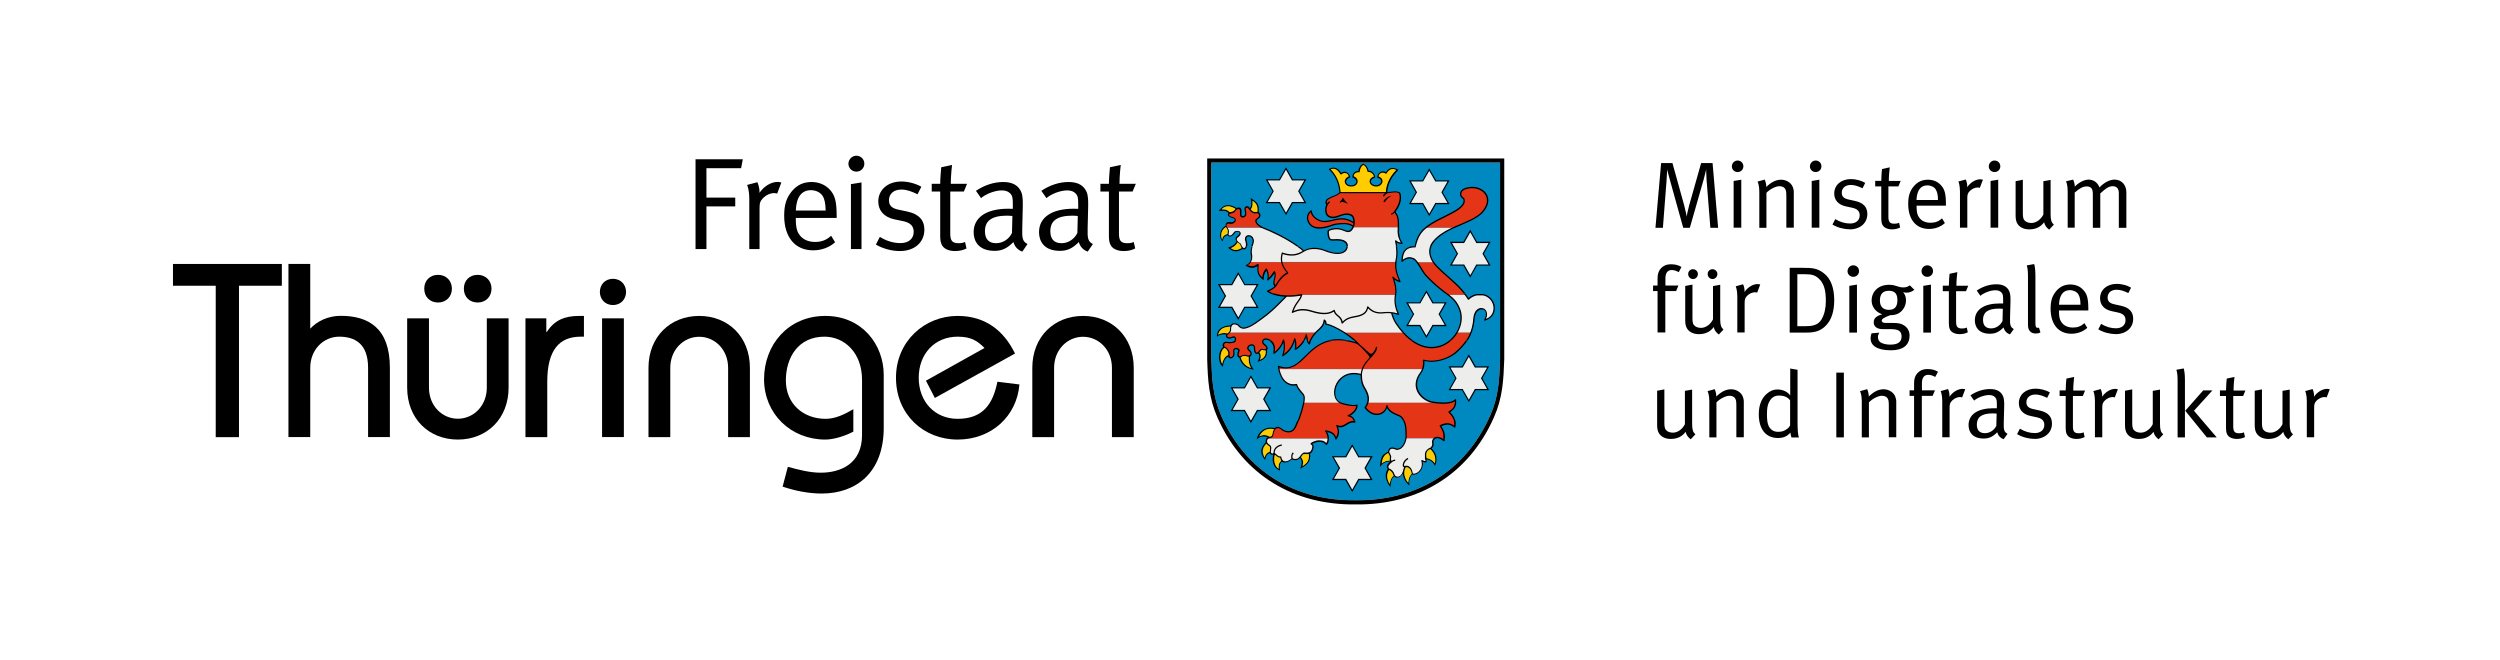 <?xml version="1.0" encoding="UTF-8"?>
<svg width="144px" height="38px" xmlns="http://www.w3.org/2000/svg" id="b" viewBox="0 0 235.13 62.96">
  <defs>
    <style>
      .cls-1 {
        fill: #fc0;
      }

      .cls-2 {
        fill: #e53517;
      }

      .cls-3 {
        fill: #fff;
      }

      .cls-4 {
        fill-rule: evenodd;
      }

      .cls-4, .cls-5 {
        fill: #ededec;
      }

      .cls-6 {
        fill: #0089c1;
      }
    </style>
  </defs>
  <rect class="cls-3" width="235.13" height="62.96"></rect>
  <path d="M161.5,21.74l-.36-4.53c-.03-.39-.04-1.01-.04-1.04-.02.05-.13.59-.24.96l-1.32,4.61h-.63l-1.22-4.38c-.17-.6-.29-1.07-.31-1.18,0,.09-.04.82-.07,1.17l-.34,4.39h-.71l.54-6.18h1.08l1.12,4.03c.15.57.23,1.02.24,1.07,0-.04.09-.51.22-1l1.16-4.1h1.09l.53,6.18h-.74Z"></path>
  <path d="M164.1,16.42c-.31,0-.55-.24-.55-.54s.24-.56.55-.56.55.24.55.55-.24.55-.55.55ZM163.72,21.74v-4.47l.73-.12v4.58h-.73Z"></path>
  <path d="M168.75,21.74v-3.03c0-.48-.04-.59-.16-.75-.1-.12-.29-.19-.5-.19-.36,0-.92.29-1.24.63v3.34h-.68v-3.46c0-.57-.13-.88-.17-.95l.68-.19c.04.06.16.38.16.7.47-.47.94-.69,1.41-.69s.92.26,1.1.66c.07.16.11.34.11.52v3.4h-.71Z"></path>
  <path d="M171.55,16.42c-.31,0-.55-.24-.55-.54s.24-.56.55-.56.55.24.55.55-.24.55-.55.55ZM171.17,21.74v-4.47l.73-.12v4.58h-.73Z"></path>
  <path d="M174.8,21.88c-.57,0-1.19-.17-1.65-.45l.27-.52c.46.28.93.42,1.42.42.55,0,.91-.3.91-.77,0-.41-.22-.63-.74-.74l-.56-.12c-.74-.15-1.13-.61-1.13-1.23,0-.81.66-1.38,1.59-1.38.47,0,.99.14,1.37.36l-.26.52c-.4-.19-.73-.32-1.13-.32-.51,0-.85.3-.85.74,0,.34.17.55.65.65l.59.13c.81.17,1.2.58,1.2,1.25,0,.87-.68,1.47-1.69,1.47Z"></path>
  <path d="M179.43,17.79h-.94v2.89c0,.5.13.67.58.67.2,0,.31-.03.44-.09l.1.45c-.23.12-.48.18-.79.18-.23,0-.41-.05-.58-.13-.31-.15-.43-.44-.43-.89v-3.08h-.58v-.53h.58c0-.39.05-.99.07-1.13l.74-.16c-.02.14-.09.77-.09,1.3h1.13l-.22.53Z"></path>
  <path d="M181.18,19.62v.11c0,.42.05.75.21.98.25.39.67.55,1.12.55s.78-.13,1.1-.42l.27.45c-.4.36-.94.56-1.51.56-1.24,0-1.99-.9-1.99-2.39,0-.76.16-1.24.54-1.69.36-.42.8-.62,1.34-.62.49,0,.91.17,1.21.49.39.4.51.82.51,1.89v.1h-2.8ZM183.02,18.09c-.15-.24-.47-.4-.81-.4-.64,0-1,.47-1.04,1.4h2.05c0-.49-.07-.78-.21-1Z"></path>
  <path d="M187.23,17.93s-.13-.04-.2-.04c-.27,0-.54.12-.75.32s-.26.34-.26.71v2.81h-.7v-3.46c0-.58-.13-.89-.15-.95l.7-.19c.04.07.17.4.14.73.32-.46.8-.75,1.26-.75.11,0,.22.04.24.04l-.29.76Z"></path>
  <path d="M188.62,16.42c-.31,0-.55-.24-.55-.54s.24-.56.55-.56.55.24.55.55-.24.55-.55.55ZM188.24,21.74v-4.47l.73-.12v4.58h-.73Z"></path>
  <path d="M193.84,21.93c-.3-.24-.42-.42-.49-.72-.34.46-.81.68-1.42.68-.57,0-.99-.24-1.18-.64-.08-.17-.12-.41-.12-.67v-3.29l.69-.14v3.22c0,.42.06.61.27.76.14.1.35.15.55.15.44,0,.9-.32,1.14-.81v-3.18l.69-.12v3.27c0,.57.08.79.31,1l-.45.48Z"></path>
  <path d="M200.48,21.74v-3.31c0-.43-.2-.66-.58-.66-.41,0-.72.26-1.19.69v3.28h-.71v-3.19c0-.27-.03-.45-.13-.58-.11-.13-.25-.18-.46-.18-.34,0-.67.17-1.14.59v3.35h-.67v-3.48c0-.58-.13-.89-.16-.95l.68-.16c.04.07.16.39.16.67.3-.33.85-.67,1.31-.67s.88.27,1.04.75c.43-.46.98-.75,1.44-.75.67,0,1.13.5,1.13,1.22v3.38h-.72Z"></path>
  <path d="M158.49,25.98c-.17-.1-.42-.21-.67-.21-.4,0-.61.28-.61.79v.69h1.24l-.22.53h-1.03v3.95h-.74v-3.95h-.43v-.53h.43v-.7c0-.67.31-.95.5-1.1.22-.16.46-.23.79-.23.39,0,.73.09.99.26l-.26.5Z"></path>
  <path d="M162.31,31.93c-.3-.24-.42-.42-.49-.72-.34.46-.81.68-1.42.68-.57,0-.99-.24-1.18-.64-.08-.17-.12-.41-.12-.67v-3.29l.69-.13v3.22c0,.42.06.61.27.76.14.1.35.15.55.15.44,0,.9-.32,1.14-.81v-3.18l.69-.12v3.27c0,.57.08.79.31,1l-.45.48ZM159.85,26.63c-.26,0-.47-.22-.47-.48s.21-.46.46-.46.47.21.47.46-.2.48-.46.48ZM161.71,26.63c-.26,0-.47-.22-.47-.48s.21-.46.46-.46.47.21.47.46-.2.48-.46.48Z"></path>
  <path d="M165.98,27.93s-.13-.04-.2-.04c-.27,0-.54.12-.75.32-.21.21-.26.34-.26.71v2.81h-.7v-3.46c0-.58-.13-.89-.15-.95l.7-.19c.04.07.17.4.14.73.32-.46.8-.75,1.26-.75.11,0,.22.04.24.04l-.29.76Z"></path>
  <path d="M172.62,30.97c-.54.6-1.08.77-1.94.77h-1.61v-6.18h1.23c.95,0,1.38.04,1.98.48.7.5,1.04,1.41,1.04,2.62,0,1.08-.29,1.85-.7,2.3ZM171.99,26.74c-.41-.48-.8-.57-1.45-.57h-.74v4.96h.74c.64,0,1.23-.07,1.57-.65.28-.48.41-1.08.41-1.73,0-.93-.12-1.52-.53-2.02Z"></path>
  <path d="M175.14,26.42c-.31,0-.55-.24-.55-.54s.24-.56.55-.56.55.24.55.55-.24.55-.55.55ZM174.76,31.74v-4.46l.73-.12v4.58h-.73Z"></path>
  <path d="M180.21,27.93c-.12,0-.22-.02-.31-.05.18.22.27.48.27.77,0,.5-.25.97-.67,1.23-.22.14-.51.2-.84.2-.6.22-.81.37-.81.52,0,.13.13.22.36.22h.72c.52,0,.81.06,1.08.25.35.24.5.56.5.95,0,.97-.69,1.41-1.78,1.41-1.4,0-1.94-.5-1.94-1.14,0-.16.03-.3.09-.48l.74-.06c-.06.1-.13.26-.13.41,0,.23.1.42.26.52.22.13.55.21.91.21.69,0,1.09-.22,1.09-.78,0-.24-.08-.43-.24-.54-.17-.12-.44-.16-.88-.16-.18,0-.55,0-.69,0-.53,0-.85-.24-.85-.65,0-.36.2-.58.81-.77-.6-.19-1.01-.7-1.01-1.3,0-.9.68-1.51,1.66-1.51.68,0,.82.25,1.37.25.23,0,.41-.05.62-.2l.43.43c-.28.2-.49.27-.76.27ZM178.53,27.75c-.56,0-.85.31-.85.93,0,.58.3.89.86.89s.81-.32.81-.92-.23-.9-.83-.9Z"></path>
  <path d="M182.2,26.42c-.31,0-.55-.24-.55-.54s.24-.56.55-.56.55.24.55.55-.24.55-.55.55ZM181.82,31.74v-4.46l.73-.12v4.58h-.73Z"></path>
  <path d="M185.89,27.79h-.94v2.89c0,.5.13.67.58.67.2,0,.31-.03.44-.09l.1.45c-.23.12-.48.18-.79.18-.23,0-.42-.05-.59-.13-.31-.15-.43-.44-.43-.89v-3.08h-.58v-.53h.58c0-.39.05-.99.07-1.13l.74-.16c-.02.14-.09.76-.09,1.3h1.13l-.22.53Z"></path>
  <path d="M190.09,31.91c-.31-.1-.53-.34-.61-.66-.43.43-.78.6-1.3.6-1.11,0-1.44-.68-1.44-1.28,0-1.02.87-1.61,2.38-1.61.1,0,.17,0,.32,0v-.32c0-.4-.02-.56-.14-.7-.14-.16-.32-.24-.6-.24-.5,0-1.14.27-1.43.53l-.35-.5c.59-.4,1.23-.6,1.88-.6s1.05.24,1.24.7c.1.24.11.59.1.99l-.04,1.48c-.02.73.03.92.36,1.1l-.36.5ZM189.06,29.45c-1.13,0-1.54.39-1.54,1.07,0,.53.26.82.77.82.46,0,.88-.28,1.09-.7l.03-1.17c-.09,0-.25-.02-.35-.02Z"></path>
  <path d="M192.56,31.83c-.22,0-.4-.06-.53-.19-.14-.13-.22-.32-.22-.64v-4.75c0-.52-.09-.86-.11-.92l.7-.13c.03.07.12.45.12,1.06v4.58c0,.35.05.45.25.45.02,0,.05,0,.09-.02l.14.46c-.18.08-.26.1-.45.1Z"></path>
  <path d="M194.77,29.62v.11c0,.42.05.75.21.98.25.39.67.55,1.12.55s.78-.13,1.1-.42l.27.45c-.4.36-.94.56-1.51.56-1.24,0-1.99-.9-1.99-2.39,0-.76.16-1.24.54-1.69.36-.42.8-.62,1.34-.62.49,0,.91.17,1.21.49.39.4.51.82.51,1.89v.1h-2.8ZM196.62,28.09c-.15-.24-.47-.4-.81-.4-.64,0-1,.47-1.04,1.39h2.05c0-.49-.07-.78-.21-1Z"></path>
  <path d="M200.17,31.88c-.57,0-1.19-.17-1.65-.45l.27-.52c.46.28.93.42,1.42.42.55,0,.91-.3.91-.77,0-.41-.22-.63-.74-.74l-.56-.12c-.74-.15-1.13-.61-1.13-1.23,0-.81.66-1.38,1.59-1.38.47,0,.99.14,1.37.36l-.26.52c-.4-.19-.73-.32-1.13-.32-.51,0-.85.3-.85.74,0,.34.17.55.65.65l.59.13c.81.17,1.2.58,1.2,1.25,0,.87-.68,1.47-1.69,1.47Z"></path>
  <path d="M159.63,41.93c-.3-.24-.42-.42-.49-.72-.34.46-.81.68-1.42.68-.57,0-.99-.24-1.18-.64-.08-.17-.12-.41-.12-.67v-3.29l.69-.13v3.22c0,.42.06.61.27.76.14.1.35.15.55.15.44,0,.9-.32,1.14-.81v-3.18l.69-.12v3.27c0,.57.08.79.31,1l-.45.48Z"></path>
  <path d="M163.98,41.74v-3.03c0-.48-.04-.59-.16-.75-.1-.12-.29-.19-.5-.19-.36,0-.92.29-1.24.63v3.34h-.68v-3.46c0-.57-.13-.88-.17-.95l.68-.19c.04.06.16.38.16.7.47-.47.94-.69,1.41-.69s.92.26,1.1.66c.07.16.11.34.11.52v3.4h-.71Z"></path>
  <path d="M169.24,41.74s-.09-.25-.1-.46c-.32.37-.67.52-1.19.52-1.16,0-1.83-.84-1.83-2.27,0-.95.32-1.66.93-2.08.29-.2.54-.28.86-.28.5,0,.95.21,1.21.57,0-.07,0-.41,0-.69v-1.88l.7.12v5.01c0,.77.04,1.19.13,1.45h-.72ZM169.12,38.22c-.23-.31-.56-.47-1.09-.47-.35,0-.65.16-.84.47-.22.34-.29.67-.29,1.3,0,.52.04.91.18,1.17.21.37.49.52.9.52.37,0,.58-.08.86-.29.14-.1.24-.26.27-.32v-2.38Z"></path>
  <path d="M173.52,41.74v-6.18h.72v6.18h-.72Z"></path>
  <path d="M178.53,41.74v-3.03c0-.48-.04-.59-.16-.75-.1-.12-.29-.19-.5-.19-.36,0-.92.29-1.24.63v3.34h-.68v-3.46c0-.57-.13-.88-.17-.95l.68-.19c.04.06.16.38.16.7.47-.47.94-.69,1.41-.69s.92.26,1.1.66c.07.16.11.34.11.52v3.4h-.71Z"></path>
  <path d="M182.97,35.98c-.17-.1-.42-.21-.67-.21-.4,0-.61.28-.61.79v.69h1.24l-.22.53h-1.03v3.95h-.74v-3.95h-.43v-.53h.43v-.7c0-.67.31-.95.5-1.1.22-.16.46-.23.79-.23.39,0,.73.09.99.26l-.26.5Z"></path>
  <path d="M185.54,37.93s-.13-.04-.2-.04c-.27,0-.54.12-.75.32-.21.21-.26.34-.26.71v2.81h-.7v-3.46c0-.58-.13-.89-.15-.95l.7-.19c.04.07.17.4.14.73.32-.46.8-.75,1.26-.75.11,0,.22.04.24.04l-.29.76Z"></path>
  <path d="M189.49,41.91c-.31-.1-.53-.34-.61-.66-.43.43-.78.6-1.3.6-1.11,0-1.44-.68-1.44-1.28,0-1.02.87-1.61,2.38-1.61.1,0,.17,0,.32,0v-.32c0-.4-.02-.56-.14-.7-.14-.16-.32-.24-.6-.24-.5,0-1.14.27-1.43.53l-.35-.5c.59-.4,1.23-.6,1.88-.6s1.05.24,1.24.7c.1.24.11.59.1.99l-.04,1.48c-.02.73.03.92.36,1.1l-.36.5ZM188.47,39.45c-1.13,0-1.54.39-1.54,1.07,0,.53.26.82.77.82.46,0,.88-.28,1.09-.7l.03-1.17c-.09,0-.25-.02-.35-.02Z"></path>
  <path d="M192.42,41.88c-.57,0-1.19-.17-1.65-.45l.27-.52c.46.28.93.42,1.42.42.55,0,.91-.3.91-.77,0-.41-.22-.63-.74-.74l-.56-.12c-.74-.15-1.13-.61-1.13-1.23,0-.81.66-1.38,1.59-1.38.47,0,.99.14,1.37.36l-.26.52c-.4-.19-.73-.32-1.13-.32-.51,0-.85.3-.85.74,0,.34.17.55.65.65l.59.13c.81.17,1.2.58,1.2,1.25,0,.87-.68,1.47-1.69,1.47Z"></path>
  <path d="M197.04,37.79h-.94v2.89c0,.5.13.67.58.67.2,0,.31-.03.44-.09l.1.45c-.23.12-.48.18-.79.18-.23,0-.42-.05-.59-.13-.31-.15-.43-.44-.43-.89v-3.08h-.58v-.53h.58c0-.39.05-.99.07-1.13l.74-.16c-.02.14-.09.76-.09,1.3h1.13l-.22.53Z"></path>
  <path d="M200.11,37.93s-.13-.04-.2-.04c-.27,0-.54.12-.75.32-.21.21-.26.34-.26.71v2.81h-.7v-3.46c0-.58-.13-.89-.15-.95l.7-.19c.04.07.17.4.14.73.32-.46.8-.75,1.26-.75.11,0,.22.04.24.04l-.29.76Z"></path>
  <path d="M204.28,41.93c-.3-.24-.42-.42-.49-.72-.34.46-.81.68-1.42.68-.57,0-.99-.24-1.18-.64-.08-.17-.12-.41-.12-.67v-3.29l.69-.13v3.22c0,.42.06.61.27.76.14.1.35.15.55.15.44,0,.9-.32,1.14-.81v-3.18l.69-.12v3.27c0,.57.08.79.31,1l-.45.48Z"></path>
  <path d="M206.09,41.74v-5.53c0-.52-.09-.86-.12-.92l.7-.13c.03.07.12.45.12,1.06v5.52h-.7ZM208.88,41.74l-2.06-2.54,1.71-1.94h.88l-1.76,1.94,2.17,2.54h-.94Z"></path>
  <path d="M212.34,37.79h-.94v2.89c0,.5.13.67.58.67.2,0,.31-.03.44-.09l.1.45c-.23.12-.48.18-.79.18-.23,0-.42-.05-.59-.13-.31-.15-.43-.44-.43-.89v-3.08h-.58v-.53h.58c0-.39.05-.99.07-1.13l.74-.16c-.02.14-.09.76-.09,1.3h1.13l-.22.53Z"></path>
  <path d="M216.66,41.93c-.3-.24-.42-.42-.49-.72-.34.46-.81.68-1.42.68-.57,0-.99-.24-1.18-.64-.08-.17-.12-.41-.12-.67v-3.29l.69-.13v3.22c0,.42.06.61.27.76.14.1.35.15.55.15.44,0,.9-.32,1.14-.81v-3.18l.69-.12v3.27c0,.57.08.79.31,1l-.45.48Z"></path>
  <path d="M220.33,37.93s-.13-.04-.2-.04c-.27,0-.54.12-.75.32-.21.21-.26.34-.26.71v2.81h-.7v-3.46c0-.58-.13-.89-.15-.95l.7-.19c.04.07.17.4.14.73.32-.46.8-.75,1.26-.75.11,0,.22.04.24.04l-.29.76Z"></path>
  <g id="c">
    <polygon points="14.78 25.19 25.17 25.19 25.17 27.27 21.08 27.27 21.08 41.72 18.86 41.72 18.86 27.27 14.78 27.27 14.78 25.19"></polygon>
    <path d="M25.8,41.72v-16.53h2.08v6.18c.64-.71,1.7-1.23,2.9-1.23,2.62,0,4.7,1.13,4.7,4.96v6.61h-2.08v-6.61c0-2.31-1.27-2.97-2.76-2.97s-2.76,1.23-2.76,2.97v6.61h-2.08s0,0,0,0Z"></path>
    <path d="M46.81,30.38v6.61c0,2.97-2.08,4.96-4.84,4.96s-4.84-1.98-4.84-4.96v-6.61h2.08v6.61c0,1.75,1.27,2.97,2.76,2.97s2.76-1.23,2.76-2.97v-6.61s2.08,0,2.08,0ZM40.08,26.23c.78,0,1.32.57,1.32,1.32s-.54,1.32-1.32,1.32-1.32-.54-1.32-1.32.54-1.32,1.32-1.32ZM43.86,26.23c.78,0,1.32.57,1.32,1.32s-.54,1.32-1.32,1.32-1.32-.54-1.32-1.32.54-1.32,1.32-1.32Z"></path>
    <path d="M48.43,30.38h1.98v1.3h.05c.71-1.11,1.68-1.53,3.07-1.53h.47v1.98h-.31c-2.01,0-3.19,1.23-3.19,4.3v5.29h-2.08v-11.34s0,0,0,0Z"></path>
    <path d="M56.77,26.61c.8,0,1.25.61,1.25,1.25s-.45,1.25-1.25,1.25-1.25-.61-1.25-1.25c0-.64.44-1.25,1.25-1.25ZM55.73,30.38h2.08v11.33h-2.08v-11.33Z"></path>
    <path d="M60.16,41.72v-6.61c0-2.97,2.08-4.96,4.84-4.96s4.84,1.98,4.84,4.96v6.61h-2.08v-6.61c0-1.75-1.27-2.97-2.76-2.97s-2.76,1.23-2.76,2.97v6.61h-2.08,0Z"></path>
    <path d="M79.71,41.19c-.78.42-1.89.76-2.67.76-3.3,0-5.85-2.46-5.85-5.76s2.31-6.04,5.85-6.04,5.57,2.78,5.57,5.62v5.05c0,4.25-2.6,6.28-5.92,6.28-1.27,0-2.53-.26-3.73-.66l.5-1.89c1.04.28,2.08.56,3.14.56,1.87,0,3.94-.83,3.94-3.59v-5.28c0-2.55-1.65-4.11-3.59-4.11-2.48,0-3.68,1.96-3.68,4.18s1.65,3.66,3.8,3.66c.94,0,1.84-.45,2.64-.92,0,0,0,2.14,0,2.14Z"></path>
    <path d="M87.49,37.98l-.85-1.65,5.59-3.12c-.71-.71-1.3-1.08-2.57-1.08-2.15,0-3.71,1.61-3.71,3.92s1.56,3.92,3.71,3.92c2.46,0,3.38-1.46,3.8-3.54l2.1.26c-.24,3-2.64,5.26-5.9,5.26s-5.88-2.41-5.88-5.9,2.74-5.9,5.88-5.9c2.64,0,4.41,1.39,5.48,3.59,0,0-7.65,4.24-7.65,4.24Z"></path>
    <path d="M96.79,41.72v-6.61c0-2.97,2.08-4.96,4.84-4.96s4.84,1.98,4.84,4.96v6.61h-2.08v-6.61c0-1.75-1.27-2.97-2.76-2.97s-2.76,1.23-2.76,2.97v6.61h-2.08,0Z"></path>
    <polygon points="69 16.05 65.69 16.05 65.69 18.86 68.44 18.86 68.44 19.7 65.69 19.7 65.69 23.77 64.65 23.77 64.65 15.2 69.16 15.2 69 16.05"></polygon>
    <path d="M72.44,18.48c-.06-.03-.17-.05-.28-.05-.38,0-.75.16-1.04.45s-.36.48-.36.99v3.9h-.98v-4.8c0-.91-.21-1.32-.21-1.32l.98-.26s.24.49.2,1.01c.45-.64,1.11-1.04,1.75-1.04.16,0,.34.06.34.06,0,0-.4,1.06-.4,1.06Z"></path>
    <path d="M74.22,20.82v.15c0,.59.08,1.04.29,1.36.35.54.92.76,1.55.76s1.09-.19,1.53-.59l.38.62c-.55.5-1.3.77-2.1.77-1.72,0-2.76-1.25-2.76-3.31,0-1.05.22-1.72.75-2.35.5-.59,1.11-.86,1.86-.86.67,0,1.26.24,1.69.67.54.55.71,1.14.71,2.62v.14h-3.9v.02h0ZM76.78,18.7c-.21-.34-.65-.55-1.12-.55-.89,0-1.39.65-1.44,1.94h2.85c-.02-.68-.1-1.09-.29-1.39Z"></path>
    <path d="M80,16.38c-.42,0-.76-.34-.76-.75s.34-.77.76-.77.76.34.76.76-.33.76-.76.76ZM79.48,23.77v-6.2l1.01-.16v6.36h-1.01Z"></path>
    <path d="M84.15,23.96c-.79,0-1.65-.24-2.29-.62l.38-.73c.64.39,1.29.59,1.97.59.76,0,1.26-.41,1.26-1.07,0-.56-.31-.88-1.03-1.03l-.78-.16c-1.02-.21-1.57-.85-1.57-1.71,0-1.12.91-1.91,2.21-1.91.65,0,1.37.2,1.9.5l-.36.72c-.55-.26-1.01-.45-1.56-.45-.71,0-1.17.41-1.17,1.02,0,.48.24.76.9.9l.82.17c1.12.24,1.66.81,1.66,1.74,0,1.21-.94,2.04-2.34,2.04Z"></path>
    <path d="M90.26,18.28h-1.3v4.01c0,.69.19.92.8.92.28,0,.44-.04.61-.12l.14.62c-.31.16-.66.25-1.1.25-.33,0-.58-.06-.81-.17-.44-.21-.6-.61-.6-1.24v-4.27h-.81v-.74h.81c0-.6.1-1.58.1-1.58l1.03-.22s-.12.97-.12,1.8h1.55l-.3.74Z"></path>
    <path d="M95.84,24.01c-.43-.14-.74-.48-.85-.91-.6.6-1.09.84-1.8.84-1.54,0-2-.94-2-1.78,0-1.41,1.21-2.24,3.3-2.24.26,0,.44.01.44.01v-.44c0-.55-.03-.78-.2-.98-.2-.22-.45-.34-.84-.34-.7,0-1.59.37-1.99.74l-.49-.7c.83-.55,1.71-.84,2.61-.84s1.46.34,1.72.97c.14.34.15.81.14,1.38l-.05,2.05c-.03,1.01.04,1.27.5,1.52,0,0-.49.72-.49.72ZM94.41,20.58c-1.57,0-2.14.54-2.14,1.49,0,.74.36,1.14,1.07,1.14.64,0,1.23-.39,1.51-.98l.04-1.62c-.15,0-.3-.03-.48-.03Z"></path>
    <path d="M102.08,24.01c-.43-.14-.74-.48-.85-.91-.6.6-1.09.84-1.8.84-1.54,0-2-.94-2-1.78,0-1.41,1.21-2.24,3.3-2.24.26,0,.44.01.44.01v-.44c0-.55-.03-.78-.2-.98-.2-.22-.45-.34-.84-.34-.7,0-1.59.37-1.99.74l-.49-.7c.83-.55,1.71-.84,2.61-.84s1.46.34,1.72.97c.14.34.15.81.14,1.38l-.05,2.05c-.03,1.01.04,1.27.5,1.52,0,0-.49.72-.49.72ZM100.65,20.58c-1.57,0-2.14.54-2.14,1.49,0,.74.36,1.14,1.07,1.14.64,0,1.23-.39,1.51-.98l.04-1.62c-.15,0-.3-.03-.48-.03Z"></path>
    <path d="M106.36,18.28h-1.3v4.01c0,.69.19.92.8.92.28,0,.44-.04.61-.12l.14.62c-.31.16-.66.25-1.1.25-.33,0-.58-.06-.81-.17-.44-.21-.6-.61-.6-1.24v-4.27h-.81v-.74h.81c0-.6.1-1.58.1-1.58l1.03-.22s-.12.97-.12,1.8h1.56l-.31.74Z"></path>
    <path class="cls-6" d="M140.48,39.68c.81-1.83.89-3.48.95-5.42V15.51h-27.56v18.75c.06,1.94.15,3.59.95,5.42,2.38,5.4,7.13,8.13,12.82,8.06,5.69.07,10.45-2.66,12.83-8.06h0Z"></path>
    <path d="M140.48,39.68c.81-1.83.89-3.48.95-5.42V15.51h-27.56v18.75c.06,1.94.15,3.59.95,5.42,2.38,5.4,7.13,8.13,12.82,8.06,5.69.07,10.45-2.66,12.83-8.06h0ZM140.84,39.84c-2.45,5.55-7.36,8.37-13.19,8.3-5.84.07-10.74-2.74-13.19-8.29-.83-1.88-.92-3.58-.98-5.57V15.12h28.35v19.15c-.07,2-.15,3.69-.99,5.57h0Z"></path>
    <path d="M136.4,19.36l-.58-1.02.58-1.02h-1.15l-.58-1.02-.58,1.02h-1.15l.58,1.02-.58,1.02h1.15l.58,1.02.58-1.02s1.15,0,1.15,0ZM136.61,19.49h-1.29l-.65,1.14-.65-1.14h-1.29l.65-1.14-.65-1.14h1.29l.65-1.14.65,1.14h1.29l-.65,1.14.65,1.14h0Z"></path>
    <polygon class="cls-5" points="136.4 19.36 135.25 19.36 134.67 20.38 134.09 19.36 132.94 19.36 133.51 18.35 132.94 17.33 134.09 17.33 134.67 16.32 135.25 17.33 136.4 17.33 135.82 18.35 136.4 19.36 136.4 19.36"></polygon>
    <path d="M140.32,25.23l-.58-1.02.58-1.02h-1.16l-.58-1.02-.58,1.02h-1.16l.58,1.02-.58,1.02h1.16l.58,1.02.58-1.02s1.16,0,1.16,0ZM140.53,25.35h-1.3l-.65,1.14-.65-1.14h-1.29l.65-1.14-.65-1.14h1.29l.65-1.14.65,1.14h1.3l-.65,1.14.65,1.14h0Z"></path>
    <polygon class="cls-5" points="140.32 25.23 139.16 25.23 138.59 26.25 138.01 25.23 136.86 25.23 137.43 24.21 136.86 23.2 138.01 23.2 138.59 22.18 139.16 23.2 140.32 23.2 139.74 24.21 140.32 25.23 140.32 25.23"></polygon>
    <path d="M136.13,31l-.58-1.02.58-1.02h-1.15l-.58-1.01-.58,1.01h-1.15l.57,1.02-.57,1.02h1.15l.58,1.02.58-1.02s1.15,0,1.15,0ZM136.34,31.13h-1.29l-.65,1.14-.65-1.14h-1.29l.65-1.14-.65-1.14h1.29l.65-1.14.65,1.14h1.29l-.65,1.14.65,1.14h0Z"></path>
    <polygon class="cls-5" points="136.13 31 134.97 31 134.4 32.02 133.82 31 132.67 31 133.24 29.98 132.67 28.97 133.82 28.97 134.4 27.95 134.97 28.97 136.13 28.97 135.55 29.98 136.13 31 136.13 31"></polygon>
    <path d="M140.18,37.12l-.58-1.02.58-1.02h-1.16l-.58-1.02-.58,1.02h-1.15l.58,1.02-.58,1.02h1.15l.58,1.02.58-1.02h1.16ZM140.39,37.24h-1.29l-.65,1.14-.65-1.14h-1.29l.65-1.14-.65-1.14h1.29l.65-1.14.65,1.14h1.29l-.65,1.14.65,1.14h0Z"></path>
    <polygon class="cls-5" points="140.18 37.12 139.02 37.12 138.45 38.14 137.87 37.12 136.71 37.12 137.29 36.1 136.71 35.09 137.87 35.09 138.45 34.07 139.02 35.09 140.18 35.09 139.6 36.1 140.18 37.12 140.18 37.12"></polygon>
    <path d="M129.05,45.69l-.58-1.02.58-1.02h-1.15l-.58-1.02-.58,1.02h-1.15l.58,1.02-.58,1.02h1.15l.58,1.02.58-1.02h1.15ZM129.27,45.82h-1.3l-.65,1.14-.65-1.14h-1.29l.65-1.14-.65-1.14h1.29l.65-1.14.65,1.14h1.3l-.65,1.14.65,1.14h0Z"></path>
    <polygon class="cls-5" points="129.05 45.69 127.9 45.69 127.32 46.71 126.75 45.69 125.59 45.69 126.17 44.67 125.59 43.66 126.75 43.66 127.32 42.64 127.9 43.66 129.05 43.66 128.48 44.67 129.05 45.69 129.05 45.69"></polygon>
    <path d="M119.38,39.11l-.58-1.02.58-1.01h-1.15l-.58-1.02-.58,1.02h-1.15l.58,1.01-.58,1.02h1.15l.58,1.02.58-1.02h1.15ZM119.6,39.24h-1.3l-.65,1.14-.64-1.14h-1.3l.65-1.14-.65-1.14h1.3l.64-1.14.65,1.14h1.3l-.65,1.14.65,1.14h0Z"></path>
    <polygon class="cls-5" points="119.38 39.11 118.23 39.11 117.65 40.13 117.08 39.11 115.92 39.11 116.5 38.09 115.92 37.08 117.08 37.08 117.65 36.06 118.23 37.08 119.38 37.08 118.81 38.09 119.38 39.11 119.38 39.11"></polygon>
    <path d="M118.18,29.26l-.58-1.02.58-1.02h-1.15l-.58-1.02-.58,1.02h-1.15l.58,1.02-.58,1.02h1.15l.58,1.02.58-1.02h1.15ZM118.39,29.39h-1.3l-.65,1.14-.65-1.14h-1.29l.65-1.14-.65-1.14h1.29l.65-1.14.65,1.14h1.3l-.65,1.14.65,1.14h0Z"></path>
    <polygon class="cls-5" points="118.18 29.26 117.02 29.26 116.45 30.28 115.87 29.26 114.72 29.26 115.29 28.25 114.72 27.23 115.87 27.23 116.45 26.22 117.02 27.23 118.18 27.23 117.6 28.25 118.18 29.26 118.18 29.26"></polygon>
    <path d="M122.73,19.27l-.58-1.02.58-1.02h-1.16l-.58-1.02-.58,1.02h-1.15l.58,1.02-.58,1.02h1.15l.58,1.02.58-1.02h1.16ZM122.94,19.39h-1.29l-.65,1.14-.65-1.14h-1.29l.65-1.14-.65-1.14h1.29l.65-1.14.65,1.14h1.29l-.65,1.14.65,1.14h0Z"></path>
    <polygon class="cls-5" points="122.73 19.27 121.57 19.27 121 20.28 120.42 19.27 119.27 19.27 119.84 18.25 119.27 17.23 120.42 17.23 121 16.21 121.57 17.23 122.73 17.23 122.15 18.25 122.73 19.27 122.73 19.27"></polygon>
    <path class="cls-2" d="M131.71,21.72h-4.34s.03-.06.04-.1c.08-.19.09-.37.05-.61-.05-.35-.19-.54-.65-.56-.58-.03-1.01.42-1.54.29-.56-.14-.49-.72-.46-.94.02-.12.07-.21.13-.29,0,0-.04-.02-.06-.03-.08-.05-.08-.16-.04-.28.08-.21.28-.24.49-.36.17-.09.49-.14.81-.43h4.52s1.04-.23,1.19.06c.08.26.18.88-.5,1.77.33.32.38.77.37,1.49h0Z"></path>
    <path class="cls-5" d="M120.6,25.02c-.07-.29-.04-.56.05-.87,1.31.45,1.85-.13,2.26-.32.54-.25,1.31-.15,1.78.04,1.43.57,2.02.18,2.13-.25.08-.32-.07-.84-1.33-.72-.17,0-.25-.01-.33-.12-.08-.1-.15-.45-.14-.68.03-.1.07-.11.12-.17.66-.21,1.03-.14,1.54.08.34.15.54.03.7-.31h4.34v.1c-.1.88.35,1.4.35,1.4-.22.01-.42-.03-.62-.22.17.79.19,1.33.04,1.96v.06s-10.89,0-10.89,0Z"></path>
    <path class="cls-4" d="M131.47,28.12s-.01.09-.02.13c-.09.52,0,1.11.3,1.75-.51-.19-1.07-.2-1.36-.16-.66.08-1.15-.04-1.59-.55-.07.56-.48.81-1.22.93-.51.08-.86.21-1.21.6-.09-.73-.63-.63-.77-1.19-.34.24-.89.46-2.14.07-.74-.23-1.3-.18-1.85.1.28-.93.72-1.08.88-1.67h-.03s.03,0,.03,0c0,0,8.96,0,8.96,0Z"></path>
    <path class="cls-2" d="M126.55,31.73h5.62c.89.99,2.01,1.62,3.22,1.39.82-.15,1.51-.7,1.92-1.39h1.33c-.29.76-.78,1.34-1.5,1.97-.84.61-2.03.95-3,.66.04.34,0,.62-.09.87h-13.75c-.01-.09-.03-.17-.03-.26,1.37.5,2.01-.45,3-1.38.93-.87,1.83-1.17,2.75-1.15.62.01,1.64.22,1.91.42-.35-.39-.86-.79-1.38-1.12h0Z"></path>
    <path class="cls-5" d="M134.05,35.23c-.08.21-.2.38-.32.53-.77,1.29.19,2.36,1.19,2.6.17.03.39.06.61.08h-6.73c.12-.4.04-.85-.35-1.46-.32-.5-.27-1.22-.27-1.22-.37-.11-.98-.23-1.59.11-1.32.74-1.06,2.23-.42,2.57h-3.5c.04-.24.06-.46.04-.62-.04-.27-.52-.52-.72-1.12-.79.16-1.5-.38-1.68-1.47,0,0,13.75,0,13.75,0Z"></path>
    <path class="cls-2" d="M128.81,38.44h6.73c.62.05,1.33.04,1.65-.29.03.44-.02.82-.62,1.16.56.56.62.94.55,1.45-.45-.38-.85-.35-1.37-.11.34.54.4.75.34,1.41-.35-.32-.69-.36-.89-.22h-2.77c.02-.13.03-.29.01-.46.03-1-.28-1.53-.58-1.68-.29-.15-1.1-.34-1.23-.99-.14.89-1.31,1.22-2.07.18.11-.15.19-.3.24-.46h0Z"></path>
    <path class="cls-5" d="M135.2,41.84c-.05.04-.09.08-.12.14-.18.33.15.42-.22.8-.37.09-.71.58-.49.92.19.3.03.53-.38.28.14.4.03.92-.41,1.2-.68.34-.45-.11-.67-.4-.22-.36-.52-.23-.52-.23-.06.05-.15.39-.17.49-.21.61-.75.71-.92.24-.05-.25-.31-.46-.46-.49-.33-.29.12-.59.27-.74-.17-.05-.14-.25-.11-.48-.04-.2-.23-.38-.21-.47.08-.4.31-.43.81-.23.23-.04.36-.07.55-.31.06-.08.24-.34.3-.72h2.77Z"></path>
    <path class="cls-5" d="M125.04,41.84c0,.24-.07.46-.18.58-.15-.18-.28-.3-.71-.3-.31,0-.72.21-.74.28.12.04.17.15.17.28-.13.89-.72.49-.92.61-.19.11-.25.4-.57.55-.37.08-.49-.07-.49-.07-.33.33-1,.57-1.1-.15-.19.04-.42-.16-.59-.38-.09.09-.24.21-.39-.05-.01-.21.12-.54-.06-.66-.26-.17-.39-.33-.25-.62.01-.03.03-.05.04-.07h5.8Z"></path>
    <path class="cls-2" d="M122.67,38.44h3.5s.07.03.11.04c.63.19,1.23.3,1.48.17.03.47-.5.92-.84,1.02.29.08.48.1.65.62-.3-.09-.62.07-.8.21-.25.18-.56.32-.9.14.16.4.25.73-.09,1.26-.16-.64-.67-.69-.99-.75.17.2.25.45.25.69h-5.8c.15-.17.45-.04.5-.35.12-.77.5-.88.95-.46.61.34.98.14,1.2-.24.11-.2.63-1.46.79-2.35h0Z"></path>
    <path class="cls-2" d="M115.59,31.73h8.25c-.26.27-.59.74-.61,1.09-.21-.16-.18-.39-.3-.87-.18.64-.56,1.07-1.04,1.38.07-.38.04-.74-.07-1.01-.2.88-.73,1.33-1.15,1.63.17-.35.25-1.06.08-1.52-.13.61-.71,1.18-.9,1.25.01-.22.17-.74-.3-1.16-.69-.46-.98.08-.62.34.38.27.35.54-.05.51-.13-.06-.28-.05-.36.07-.2.36-.54.43-.53-.34-.09-.39-.73-.17-.62.19l.13.14c.31.25.17.62-.2.53-.14-.09-.48-.08-.59.06-.36.09-.34-.21-.2-.58.04-.2-.6-.42-.48.19.09.5-.57.75-.48.08.06-.12-.14-.49-.42-.59-.2-.16-.07-.51.19-.47.25.04.46.04.69-.03.29-.09.23-.64-.13-.46-.38.2-.71-.08-.46-.31.05-.03.11-.08.17-.14h0Z"></path>
    <path class="cls-5" d="M117.57,25.02c.15-.22.18-.51.12-.79-.1-.44.2-1.04.19-1.22-.02-.66-.83-.66-.73-.11.23.62-.05,1.11-.35.7l-.12-.33c-.45-.29-.55-.54-.24-.74.44-.34.06-.62-.31-.41-.27.43-.55.46-.64.28-.05-.11.08-.24,0-.5-.02-.07-.09-.17-.09-.17h3.44c1.18.47,2.88,1.33,3.87,2.23-.39.23-.95.58-2.05.2-.09.31-.11.58-.05.87h-3.03Z"></path>
    <path class="cls-2" d="M117.57,25.02h3.03c.07.31.25.63.57,1.02-.52.23-.88.77-1.08,1.12-.02.04-.05.08-.08.11-.44-.25.16-.85-.11-1.35-.22.37-.43.62-.65.75.12-.36.03-.66-.11-1-.17.16-.35.52-.33.93-.45-.39-.54-.61-.48-1.37-.38.27-.67.3-1.12.06.16-.06.28-.16.37-.28h0Z"></path>
    <path class="cls-2" d="M123.4,20.14c.05.37.29.64.62.82.82.46,1.51-.1,2.31-.08.3,0,.74.11,1.15.4,0,.11-.02.2-.06.3-.56-.32-.97-.26-1.62-.19-.33.04-.96.38-1.66.37-.46,0-.89-.21-1.05-.71-.12-.38.05-.74.29-.91h0Z"></path>
    <path class="cls-1" d="M125.16,16.14c.44-.24.8-.03,1.07.44.28-.29.75-.11.82.29-.64.24-.44.87.15.87.68,0,.74-.71.18-.86-.02-.25.16-.51.56-.51.01-.33.24-.63.42-.7.25.1.39.37.45.66.42-.01.61.36.62.55-.67.19-.46.84.16.84.54,0,.8-.66.15-.85,0-.42.52-.61.78-.38.33-.53.73-.51,1.09-.29-.83.8-1.03,1.64-1.04,2.18h-4.43c-.05-.91-.4-1.66-1-2.25h0Z"></path>
    <path class="cls-5" d="M137.32,31.73c.4-.68.53-1.49.25-2.21-.27-.71-.61-1.01-1.11-1.4h1.66c.1.13.19.27.28.42.22-.22.5-.36.79-.42h.61c.32.07.61.24.81.53.4.57.37,1.59-.66,1.89.66-1.25-.9-1.56-1.03-.18-.04.53-.14.97-.29,1.37,0,0-1.33,0-1.33,0Z"></path>
    <path class="cls-2" d="M133.51,25.02h1.55c.09.14.2.28.32.4,1.03,1.07,1.94,1.62,2.74,2.71h-1.66c-.51-.39-1.18-.86-2.14-1.87-.25-.27-.54-.85-.82-1.24h0Z"></path>
    <path class="cls-5" d="M133.51,25.02c-.12-.17-.24-.29-.36-.34-.3-.12-.6-.16-1.08.24.03-.95.36-1.39,1.26-1.37.22-.96.54-1.41.96-1.77.02-.02.05-.04.07-.06h2.65c-.62.29-1.35.67-1.88,1.28-.55.62-.5,1.37-.07,2.02h-1.55Z"></path>
    <path class="cls-2" d="M137.01,21.72h-2.65c.92-.75,2.39-1.22,3.24-1.88.46-.36.46-.68.37-.89-.53-.34-.22-.79.04-.9.49-.21,1.12-.26,1.7.11.48.3.91,1.07.08,2.04-.55.65-1.9,1.13-2.49,1.4-.09.04-.19.08-.29.13h0Z"></path>
    <path d="M126.41,18.85c.14.11.2.38.53.57-.27,0-.54-.29-.8-.05-.06-.19.26-.27.27-.51h0Z"></path>
    <path d="M130.35,19.13c-.1.18.03.23.13.09.07-.1.19-.31.59-.54-.4.05-.68.38-.73.45h0Z"></path>
    <path d="M128.77,33.51c.06.05.23.25.31.25.31,0,.48-.57.5-.62.01-.07.13-.06.12.02-.01.21-.11.41-.26.59-.08.12-.19.24-.3.35-.39.42-.85.9-.9,1.67,0,.08-.13.07-.12,0,.05-.72.42-1.17.85-1.65.04-.12-.42-.57-.49-.64-.18-.19-.37-.42-.59-.56-.08-.05,0-.15.07-.1.28.19.64.54.81.71h0Z"></path>
    <path class="cls-2" d="M122.51,28.12c-1.06.21-2.43.21-3.27-.36.3-.12.69-.32.85-.6.2-.36.56-.89,1.08-1.12-.32-.39-.5-.71-.57-1.02h10.88c-.06.5,0,.96.39,1.87-.22-.07-.44-.16-.67-.42.14.39.36.94.26,1.66h-8.96Z"></path>
    <path class="cls-5" d="M124.66,30.54c-.04.57-.46.85-.69,1.07l-.04.04s-.05.05-.08.08h-8.25s.04-.05.06-.08c.03-.04.05-.09.06-.14-.04-.49.22-.82.76-.49,0,0,.15.28.52.29.49-.07.9-.33,1.6-.84,1.07-.74,1.8-1.55,2.24-2,.09-.09.17-.17.24-.22.48.02.97-.03,1.41-.11h.03c-.15.58-.59.73-.88,1.66.55-.27,1.11-.33,1.85-.1,1.25.39,1.8.18,2.14-.07.14.56.67.46.77,1.19.34-.4.7-.52,1.21-.6.74-.12,1.14-.37,1.22-.93.44.51.93.63,1.59.55.16-.02.42-.03.7,0h0s0,.04,0,.04v.02s0,.02,0,.02v.02s.01.03.01.03v.02s.02.05.02.05c.06.19.14.42.26.65.03.05.06.11.1.16.18.29.39.56.61.81l.07.08h-5.62l-.13-.08c-.65-.4-1.3-.69-1.64-.72.09-.23-.13-.38-.13-.38h0Z"></path>
    <path class="cls-2" d="M115.38,21.72s-.07-.07-.08-.12c-.07-.27.13-.45.46-.32.34-.04.54-.33.29-.49-.15-.05-.5-.12-.53-.28-.02-.29.26-.18.48-.31.24-.14.15-.31.45-.35.25-.03.27.26.23.53-.02.44.37.3.47.12.07-.46-.24-.67.14-.77.16-.04.3.38.55.5.28.13.46-.07.6.13.17.26,0,.37-.29.6,0,.08-.12.31.5.7.06.02.17.05.17.05,0,0-3.45,0-3.45,0Z"></path>
    <path d="M118.83,43.35c.03.11.07.22.12.33.03-.13.08-.24.14-.33h.17c-.14.12-.23.33-.25.57-.15-.2-.26-.38-.31-.57h.12ZM120.07,43.35c.14.14.29.23.4.21,0,0,.07-.01.08.05.08.57.59.5.97.15-.04-.12-.03-.28.02-.42h.13c-.06.14-.08.29-.03.39.1.1.31.07.42.05.2-.09.31-.3.43-.44h.2c-.1.03-.13.11-.24.25l-.02.03c.22.3.24.48.14.85.4-.24.66-.51.6-1.13h.13c.07.72-.27,1.02-.94,1.39.16-.53.22-.68-.02-1.02-.06.06-.14.13-.25.18-.17.04-.38.05-.52-.05-.24.22-.68.42-.95.22-.28.2-.25.52-.18.85-.67-.21-.81-.95-.65-1.54-.07.04-.17.05-.26-.04,0,0,.52,0,.52,0ZM130.56,43.35c-.21.16-.34.38-.39.69,0,.06-.02.13-.03.19.22-.2.47-.26.77-.28-.04-.12,0-.27,0-.38-.01-.06-.07-.15-.11-.23h.14c.04.07.08.14.1.22v.02c0,.09-.06.34.04.4.11-.06.23-.12.34-.12v.12c-.08,0-.19.04-.29.11-.15.14-.52.4-.28.63.18.04.43.27.49.53.14.36.6.36.81-.24.01-.07.06-.28.12-.42-.3-.07-.05-.75.36-.89l.04.12c-.17.06-.32.25-.38.42-.03.08-.07.25.07.23.01,0,.03,0,.05-.02.23-.04.41.08.53.27.23.31-.02.68.59.38.41-.27.51-.76.38-1.13,0-.03.03-.08.09-.07.17.1.27.12.32.09.01-.06-.07-.14-.06-.3,0-.15,0-.27,0-.37h.13c0,.13,0,.26.03.38.27.04.61.23.78.49.06-.29.05-.59-.08-.87h.14c.15.36.13.75-.04,1.15-.21-.42-.49-.58-.79-.64.04.25.02.41-.38.23.08.4-.06.86-.47,1.13-.19.1-.41.2-.54.08-.22.24-.35.63-.25,1.07-.35-.26-.6-.72-.64-1.12-.22.38-.6.5-.83.24-.3.24-.3.58-.36,1.04-.39-.6-.64-1.12-.25-1.75-.23-.27.04-.53.24-.71-.37.01-.63.09-.86.37l-.12.14v-.18c.03-.13.04-.26.06-.38.05-.29.16-.5.33-.67h.19ZM119.94,43.39c-.16.55,0,1.14.36,1.34-.03-.25,0-.56.25-.75-.05-.07-.09-.17-.11-.29-.17,0-.36-.15-.5-.3h0ZM132.42,44.6c-.26.54-.09,1.08.25,1.47,0-.38.14-.67.33-.86-.01-.02-.02-.04-.02-.07-.03-.11-.05-.23-.12-.32-.09-.15-.25-.27-.43-.21h0ZM130.83,44.86c-.3.51-.16.95.07,1.33.05-.33.12-.59.37-.79-.02-.03-.03-.06-.04-.09-.05-.22-.26-.4-.39-.45h0Z"></path>
    <path d="M122.22,40.15c-.12.33-.24.58-.29.67-.23.41-.64.63-1.28.27-.41-.39-.75-.32-.86.41-.06.4-.44.2-.55.44-.11.25-.02.38.23.54.22.14.08.48.08.69.11.17.18.13.26.05-.02-.31.2-.71.78-.81l.02.12c-.54.1-.7.45-.68.69.04.05.08.09.12.13h-.52s-.06-.06-.08-.1c-.07.02-.14.05-.2.1h-.17c.09-.12.21-.2.34-.23.01-.17.08-.46-.03-.53-.12-.07-.22-.15-.28-.25-.35.36-.4.69-.31,1.01h-.12c-.11-.37,0-.73.38-1.13-.02-.09-.01-.2.05-.33.04-.08.08-.12.14-.15-.31-.15-.73-.12-1.05.21.09-.67.8-1.33,1.71-1.09.2-.2.48-.15.79.13.58.32.91.13,1.11-.22.04-.07.14-.3.26-.61,0,0,.13,0,.13,0ZM127.59,40.15s.03.08.04.12c0,0,.01.08-.08.08-.6-.18-.92.61-1.58.4.13.36.16.69-.15,1.18-.05.06-.11.02-.11-.02-.11-.45-.39-.6-.78-.68.2.33.26.93-.03,1.22-.05.05-.09,0-.09,0-.14-.17-.25-.28-.66-.28-.25,0-.53.14-.64.2.09.07.13.19.13.3-.05.35-.16.52-.33.6,0,.02,0,.04,0,.06h-.13v-.02c-.09.02-.2.02-.33.01-.07,0-.11,0-.15,0h-.2c.07-.07.15-.13.24-.14.13,0,.26.03.39,0,.15-.02.32-.12.38-.54,0-.11-.04-.19-.13-.22-.03,0-.04-.04-.04-.08.04-.12.49-.32.8-.32.4,0,.56.1.7.27.22-.32.12-.85-.11-1.13-.03-.02-.01-.1.06-.1.44.09.81.17.99.66.24-.44.16-.72.02-1.08-.03-.07.03-.12.08-.08.63.33.92-.46,1.59-.38,0-.02-.02-.04-.02-.06,0,0,.14,0,.14,0ZM132.32,40.15c.13.29.21.7.2,1.23.04.42-.07.88-.33,1.22-.2.26-.34.29-.59.34h-.03c-.5-.2-.66-.15-.72.2.01.05.06.13.11.21h-.14s-.05-.08-.06-.12c-.07.04-.13.08-.18.12h-.19c.09-.1.21-.17.34-.24.09-.48.39-.48.88-.29.21-.04.32-.06.49-.29.25-.32.34-.74.3-1.13.01-.56-.08-.97-.21-1.24h.14ZM137.17,40.15c.04.2.04.39,0,.61,0,.04-.05.08-.1.04-.41-.35-.76-.33-1.24-.13.31.51.37.74.32,1.39,0,0-.03.08-.11.04-.21-.19-.71-.47-.92-.1-.16.29.16.41-.22.81.17.16.29.34.37.53h-.14c-.08-.17-.19-.33-.36-.48-.27.09-.36.28-.38.48h-.13c0-.09.02-.17.07-.26.12-.18.29-.32.47-.37.32-.34.01-.44.2-.78.22-.4.72-.24,1.01-.02.04-.55-.04-.76-.34-1.25,0,0-.03-.06.03-.09.5-.23.9-.28,1.35.05.02-.17.01-.33-.03-.48h.13,0ZM121.54,43.35c.02-.06.05-.12.09-.17l.11.07s-.04.07-.06.11c0,0-.13,0-.13,0ZM119.85,40.96c-.72-.16-1.18.22-1.4.69.34-.18.62-.18.99.03.12-.03.22-.05.25-.2.03-.22.09-.4.17-.52h0Z"></path>
    <path d="M116.24,32.48c-.03.1-.09.19-.21.22-.25.08-.46.07-.72.03-.18-.03-.3.23-.15.36.28.11.52.49.45.67-.07.56.43.31.36-.09-.14-.69.66-.51.61-.19-.06.15-.23.59.1.51.15-.15.49-.16.65-.07.27.06.42-.19.13-.42l-.13-.14-.02-.03c-.13-.44.63-.7.74-.22h0c0,.72.25.61.41.32.1-.16.28-.17.43-.1.25.01.38-.12,0-.4-.17-.12-.21-.31-.15-.45h.15c-.09.09-.07.24.07.34.28.2.38.47.21.58.11.6-.24.96-.89,1.13.19-.37.26-.55.08-.8-.21.13-.44,0-.43-.6-.08-.29-.56-.12-.5.15l.11.12c.25.21.24.54.02.63-.03.51.02.81.38,1.25-.72-.08-1.21-.49-1.4-1.16-.28-.03-.18-.45-.1-.67,0-.09-.47-.32-.36.2.09.5-.48.76-.6.37-.34.2-.44.52-.51.99l-.09-.09c-.36-.35-.4-1.37.12-1.8-.13-.21.02-.55.31-.5.17.02.67.08.78-.13,0,0,.13,0,.13,0ZM119.59,32.48s0,0,0,0c.36.32.4.67.34,1.1.22-.16.63-.61.75-1.1h.15c.12.39.08.94-.03,1.31.35-.27.73-.65.92-1.31h.22c.06.21.07.46.03.73.27-.19.5-.43.67-.72h.15c-.2.38-.48.66-.83.88-.08.05-.14.02-.13-.04.05-.28.05-.55,0-.77-.24.77-.68,1.14-1.07,1.42-.06.03-.15.03-.14-.04.14-.29.21-.83.13-1.26-.2.54-.69,1.01-.88,1.08-.11,0-.08-.06-.08-.06,0-.17.05-.32.03-.49-.02-.2-.09-.41-.31-.61-.07-.04-.12-.08-.18-.1h.25s0,0,0,0ZM123.1,32.48c.02.09.05.16.09.21.02-.07.04-.14.07-.21h.14c-.06.12-.1.24-.1.35-.02.08-.1.04-.1.04-.13-.1-.18-.24-.22-.39h.13s0,0,0,0ZM126.97,32.48c.25.05.5.11.69.18-.06-.06-.13-.12-.19-.18h.19c.12.11.23.22.33.33l-.08.09c-.26-.19-1.25-.4-1.88-.41-.9-.02-1.79.28-2.7,1.14-.86.8-1.6,1.87-2.97,1.43.1.82.61,1.79,1.63,1.58,0,0,.06-.01.07.04.13.4.37.59.61.9.19.25.13.57.08.87-.1.54-.32,1.21-.51,1.71h-.13c.19-.49.42-1.18.52-1.73.04-.24.06-.45.04-.59-.02-.12-.21-.31-.29-.4-.14-.17-.31-.37-.41-.66-1.11.19-1.66-.9-1.74-1.8-.01-.1.08-.06.08-.06.99.36,1.58-.05,2.24-.69.22-.21.45-.45.7-.68.61-.57,1.21-.9,1.81-1.06h1.93s0,0,0,0ZM133.1,32.48c.66.47,1.44.75,2.29.58.45-.08.87-.29,1.21-.58h.19c-.38.35-.85.61-1.38.71-.95.18-1.8-.15-2.52-.71h.21,0ZM138.33,32.48c-.28.44-.66.84-1.15,1.27-.82.6-1.99.95-2.97.7.04.52-.11.95-.43,1.35-.73,1.23.18,2.26,1.15,2.51.59.09,1.78.24,2.2-.2.03-.03.11-.03.11.04.03.44-.02.83-.58,1.18.3.31.44.57.5.84h-.13c-.06-.25-.21-.5-.52-.8,0,0-.05-.05.01-.1.51-.29.6-.61.59-.98-.52.38-1.59.24-2.22.15-1.02-.25-2.03-1.36-1.23-2.69.33-.41.47-.84.4-1.36,0,0,0-.08.08-.07.95.28,2.12-.04,2.94-.65.46-.4.81-.77,1.08-1.17h.15s0,0,0,0ZM127.46,40.15c-.12-.3-.25-.33-.55-.42-.04,0-.06-.09,0-.12.3-.09.75-.47.79-.87-.35.09-1.26-.1-1.55-.25-1.27-.67-.31-3.49,2.06-2.79l.04.06s0,.17.02.41c.03.24.1.53.25.77.42.67.59,1.28.13,1.95.73.97,1.8.62,1.93-.19,0-.04.1-.07.12,0,.06.3.28.49.53.64.26.15.53.23.67.31.15.08.3.25.41.51h-.14c-.1-.21-.22-.34-.33-.4-.15-.08-.42-.16-.68-.31-.21-.12-.41-.28-.52-.51-.29.79-1.41.99-2.13,0,0,0-.03-.04,0-.07.45-.63.3-1.2-.11-1.85-.21-.34-.29-.81-.28-1.21-2.29-.64-3.08,2.23-1.82,2.62.64.19,1.21.29,1.44.18,0,0,.08-.02.09.05.03.44-.38.84-.71,1.01h.03c.25.1.36.27.44.49h-.14ZM118.47,33.65c.13.17.18.38.05.68.46-.17.59-.52.53-.89-.05,0-.1,0-.17,0h-.02c-.11-.06-.22-.05-.27.04-.04.06-.08.12-.12.16h0ZM116.68,34.11c.15.5.52.89.98,1-.2-.31-.24-.65-.22-1.06-.04,0-.09,0-.15-.02h-.02c-.12-.09-.42-.07-.51.04l-.03.02s-.03,0-.05.01h0ZM115.11,33.2c-.42.34-.44,1.14-.2,1.52.08-.39.25-.68.57-.85,0-.04,0-.09,0-.14v-.02c.04-.07-.11-.41-.38-.51h0Z"></path>
    <path d="M119.89,28c.79.26,1.79.22,2.6.06.09-.02.07.08.07.08-.08.3-.22.48-.4.73-.15.2-.3.44-.44.81.52-.23,1.07-.26,1.76-.04,1.24.39,1.76.17,2.08-.06.06-.04.09,0,.1.04.12.5.6.46.75,1.07.33-.34.68-.45,1.16-.53.74-.12,1.1-.36,1.17-.88,0,0,.03-.08.11-.03.42.49.89.61,1.53.53.26-.03.77-.03,1.25.12-.26-.6-.33-1.16-.25-1.66.01-.08.02-.16.03-.24h.12c0,.08-.02.17-.03.26-.09.5,0,1.08.3,1.72,0,0,.02.1-.08.08-.18-.07-.37-.11-.55-.14.07.25.18.58.38.88.39.61.92,1.23,1.54,1.67h-.21c-.58-.44-1.06-1.03-1.44-1.6-.22-.34-.34-.71-.41-.97-.26-.03-.49-.02-.64,0-.63.08-1.12-.03-1.56-.47-.12.52-.55.75-1.25.86-.5.08-.84.2-1.17.58-.08.05-.11-.03-.11-.03-.09-.66-.57-.6-.74-1.1-.36.23-.94.4-2.12.03-.72-.23-1.27-.17-1.8.09-.1.02-.09-.07-.09-.07.15-.47.33-.75.5-.98.14-.19.27-.37.35-.59-.41.07-.87.12-1.33.1-.09.08-.2.19-.34.34-.66.68-1.33,1.33-2.12,1.87-.69.51-1.12.78-1.63.85-.24,0-.46-.12-.57-.31-.47-.27-.68-.02-.65.44v.02c-.04.17-.17.31-.31.4-.2.19.1.36.39.21.3-.16.45.12.39.35h-.13s.03-.09.02-.16c-.06-.31-.42.17-.75-.08-.1-.08-.14-.21-.07-.32-.29-.06-.67,0-.9.21,0-.56.29-1.03,1.32-1.09.12-.22.38-.3.77-.07l.02.02s0,.02.03.04c.1.14.26.22.44.22.47-.06.87-.32,1.56-.83.78-.54,1.45-1.18,2.1-1.86.1-.1.18-.18.25-.25-.48-.03-.96-.12-1.36-.3h.34,0ZM136.41,28s.06.04.09.07c.51.39.85.71,1.13,1.43.28.73.15,1.56-.25,2.25-.16.27-.35.52-.59.73h-.19c.27-.22.49-.49.67-.79.39-.66.51-1.45.24-2.14-.27-.69-.59-.99-1.09-1.38-.07-.05-.14-.11-.22-.17h.21ZM138.11,28c.11.14.21.28.31.44.22-.2.49-.32.77-.38h.63c1.31.27,1.59,2.12.17,2.54-.08.02-.1-.04-.07-.09.63-1.2-.8-1.38-.91-.14-.07.87-.28,1.52-.67,2.11h-.15c.4-.59.62-1.25.69-2.12.13-1.47,1.71-1.12,1.21.08,1.13-.45.84-2.01-.28-2.25h-.6c-.28.06-.55.2-.75.4-.06.04-.1,0-.1,0-.12-.2-.26-.39-.4-.57h.16,0ZM118.75,32.48c.09-.2.39-.3.84,0h-.25c-.21-.1-.36-.07-.44,0h-.15ZM120.69,32.48s0-.03.01-.05c0-.03.08-.06.12,0,0,.02.01.04.02.06,0,0-.15,0-.15,0ZM121.73,32.48c.01-.05.03-.11.04-.16,0-.04.09-.07.12,0,.02.05.04.11.06.17h-.22ZM122.65,32.48c.1-.16.17-.34.23-.54,0-.04.1-.07.12,0,.03.12.06.36.11.54h-.13c-.02-.1-.04-.19-.06-.29-.04.1-.08.2-.13.29h-.15ZM123.26,32.48c.14-.33.43-.7.66-.91.33-.3.63-.53.67-1.03,0-.04.06-.09.14-.01.09.09.16.21.14.35.39.07,1.05.38,1.7.79.38.24.76.52,1.08.81h-.19c-.29-.25-.62-.49-.96-.71-.69-.44-1.38-.75-1.72-.78-.07-.02-.05-.08-.05-.08.04-.09,0-.17-.03-.22-.1.56-.46.72-.8,1.08-.18.19-.38.46-.5.72h-.14ZM125.04,32.48c.33-.08.65-.12.98-.11.27,0,.62.05.95.11h-1.93ZM115.68,31.17c-.82.06-1.01.32-1.16.77.27-.15.57-.21.89-.12.11-.08.21-.19.24-.31,0-.12,0-.24.03-.34h0Z"></path>
    <path d="M116.02,23.53c-.08.06-.17.11-.28.15.31.23.56.25,1.03-.01,0-.01-.02-.02-.03-.04v-.02s-.04-.09-.04-.09h.13v.04c.15.17.23.13.28.04.01-.02.02-.05.03-.07h.13s-.03.09-.05.13c-.08.15-.22.19-.36.1-.55.32-.85.32-1.39-.12.1-.03.2-.07.28-.11,0,0,.26,0,.26,0ZM117.81,23.53s0,0,0,0c-.06.22-.1.47-.06.68.09.41,0,.87-.4,1.09.37.17.61.12.94-.11.03-.02.11,0,.1.06-.06.68,0,.9.35,1.22.02-.37.18-.68.35-.83.03-.02.08-.03.1.02.12.29.21.56.15.87.16-.14.32-.35.49-.63.03-.02.07-.06.11,0,.27.49-.24,1.05.05,1.29.01-.02.03-.04.04-.06.2-.34.54-.86,1.04-1.11-.58-.73-.66-1.24-.48-1.88,0,0,.01-.07.08-.04.69.24,1.25.24,1.87-.12l.06-.03c-.15-.14-.32-.27-.51-.4h.21c.15.11.29.22.41.34.58-.34,1.39-.3,2-.05,1.42.57,1.95.16,2.05-.21,0-.02,0-.05.01-.08h.13s0,.07-.02.11c-.12.49-.79.86-2.22.29-.46-.19-1.21-.28-1.73-.04-.29.13-.47.29-.8.4-.35.11-.81.14-1.44-.06-.15.59-.06,1.06.52,1.77,0,0,.04.06-.02.1-.5.22-.85.74-1.05,1.1-.15.26-.49.46-.77.58.16.1.34.17.53.23h-.34c-.12-.05-.24-.12-.35-.19-.04-.03-.04-.09.01-.11.24-.1.52-.24.7-.42-.34-.27.09-.81-.03-1.22-.2.32-.4.54-.6.67-.06.04-.11-.03-.09-.07.1-.31.04-.57-.07-.86-.14.17-.27.47-.25.81,0,.1-.09.07-.1.05-.44-.39-.55-.62-.51-1.29-.35.22-.65.22-1.08-.01-.05-.03-.03-.09.01-.11.42-.15.53-.59.44-1-.05-.22,0-.47.05-.71,0,0,.13,0,.13,0ZM131.6,23.53c.07.52.06.95-.05,1.43v.06c-.06.48-.01.94.38,1.83.01.04,0,.1-.08.08-.17-.05-.33-.12-.51-.25.15.45.23.86.2,1.32h-.12c.05-.55-.09-.98-.27-1.53-.02-.05.05-.11.11-.06.17.2.34.3.51.36-.36-.87-.4-1.32-.34-1.83.11-.48.13-.89.05-1.42,0,0,.12,0,.12,0ZM133.39,23.53s0,.02,0,.03c0,0,0,.05-.06.05-.81-.01-1.13.35-1.19,1.18.44-.32.74-.28,1.04-.16.42.17.86,1.22,1.2,1.59.48.51.88.88,1.23,1.17.31.26.58.45.81.63h-.21c-.2-.15-.43-.32-.68-.54-.36-.29-.76-.66-1.24-1.17-.32-.34-.81-1.42-1.16-1.56-.28-.11-.56-.15-1.02.23-.06.04-.1.03-.1-.05.02-.77.25-1.23.82-1.38h.57ZM134.88,23.53c-.16.42-.13.9.23,1.45.09.13.2.27.32.39.91.94,1.9,1.6,2.69,2.63h-.16c-.77-.97-1.73-1.62-2.62-2.54-.52-.54-.83-1.25-.6-1.93h.14Z"></path>
    <path d="M115.76,23.53c.25-.12.41-.27.53-.5-.15-.19-.15-.38.11-.55.37-.29.06-.47-.23-.31-.25.39-.59.53-.73.28-.29.07-.4.18-.49.58-.32-.23-.4-1.09.29-1.48-.04-.29.21-.45.54-.33.17-.02.48-.21.25-.37-.15-.05-.52-.13-.56-.32,0-.1.01-.16.05-.2-.25-.25-.48-.24-.93-.19.45-.69,1.04-.7,1.68-.29.04-.02.1-.04.18-.05.35-.04.33.38.29.6-.01.32.25.26.35.09.03-.19-.02-.31-.05-.49-.05-.28.24-.42.41-.26.04.04.08.08.11.12.21-.25.12-.7.06-.98.65.45.83.59.78,1.37.03.02.07.04.09.09.21.33-.07.49-.29.67-.05.29.28.49.48.61,1.03.4,2.54,1.12,3.6,1.92h-.21c-1.04-.75-2.46-1.43-3.44-1.8-.22-.13-.57-.37-.56-.67,0-.04.01-.07.01-.09l.02-.04c.09-.07.25-.19.31-.28.04-.06.05-.12-.03-.24-.08-.12-.24-.05-.36-.05-.44-.02-.61-.58-.72-.55-.24.06-.13.2-.1.4.01.09.02.2,0,.32v.02c-.15.26-.62.34-.6-.15.02-.12.07-.49-.16-.46-.3.04-.19.31-.61.41-.12.03-.27.01-.26.18.03.11.41.19.49.23.35.23.03.58-.31.61h-.03c-.23-.1-.53,0-.35.29.13.21.22.29.16.58,0,.04-.03.12-.01.16.04.09.25.17.53-.28l.02-.02c.45-.25.88.13.38.52-.24.15-.22.34.23.64l.02.03.11.29h-.13l-.08-.22c-.09-.06-.17-.12-.24-.19-.08.15-.2.29-.36.41h-.26ZM117.15,23.53c.04-.14.04-.36-.06-.61-.12-.65.83-.66.85.09,0,.12-.1.4-.13.52h-.13c.03-.12.07-.23.1-.33.03-.09.04-.15.04-.19-.01-.56-.68-.59-.6-.13.09.25.11.48.07.65h-.13ZM126.77,23.53c.02-.27-.15-.67-1.29-.56-.17,0-.28-.01-.38-.14-.1-.12-.16-.49-.15-.72h0c.03-.13.07-.13.13-.2l.03-.02c.67-.22,1.06-.14,1.58.08.38.16.53-.06.66-.36-.55-.29-.9-.23-1.53-.16-.22.03-.46.13-.68.2-.29.09-.63.18-.99.17-.47,0-.94-.22-1.11-.75-.14-.44.05-.8.4-1.04.06.42.24.67.61.88.79.44,1.49-.11,2.29-.09.39,0,.76.14,1.08.34,0-.04,0-.09-.01-.14-.04-.32-.16-.49-.59-.51-.55-.03-1,.42-1.55.29-.51-.12-.57-.57-.51-1.01.02-.1.05-.19.1-.26-.13-.08-.1-.23-.07-.35.09-.24.32-.29.52-.4.11-.06.24-.1.35-.14.13-.06.29-.14.44-.27-.07-.91-.37-1.59-1.03-2.23.52-.29.88-.12,1.19.36.39-.31.81.05.88.42-.66.25-.43.77.08.77.59,0,.69-.59.12-.75-.03-.36.19-.6.56-.62.03-.27.21-.6.48-.7.29.12.43.38.5.67.37.01.62.32.63.66-.68.19-.45.73.1.73.45,0,.75-.55.09-.74,0-.39.42-.77.83-.51.34-.5.74-.49,1.21-.22-.63.62-1.02,1.29-1.07,2.14.25-.05,1.09-.21,1.25.09.09.29.18.91-.47,1.79.32.34.36.8.35,1.49v.1c-.05.42.04,1.01.33,1.35.06.07-.04.1-.04.1-.18.01-.36-.01-.53-.12.03.13.05.26.06.38h-.12c-.02-.16-.05-.34-.09-.53-.02-.05.07-.09.1-.06.14.14.29.19.45.2-.13-.2-.37-.66-.3-1.34.03-.74-.01-1.18-.3-1.49-.11.11-.22.17-.31.19l-.02-.12c.07-.02.18-.07.28-.2.66-.87.56-1.46.49-1.71-.13-.22-1.01-.04-1.11-.03-.18.09-.28.2-.32.31l-.12-.04c.03-.1.1-.19.2-.27h-4.28c-.2.17-.42.27-.66.36-.15.06-.3.13-.43.21-.08.04-.13.1-.17.18-.01.05-.05.17.02.21.08-.08.14-.15.19-.2l.09.09c-.05.05-.13.14-.2.24-.14.2-.17.5-.11.74.04.17.15.33.41.39.48.11.99-.32,1.53-.29.49.02.66.24.71.62.01.09.02.17.02.25,0,.16-.02.24-.07.38v.02s-.02.03-.02.03c-.18.41-.41.59-.82.42-.5-.21-.85-.29-1.48-.09-.04.05-.07.05-.09.12,0,.22.06.55.12.62.06.08.12.09.28.09,1.17-.11,1.45.32,1.42.69,0,0-.13,0-.13,0ZM132.82,23.53c.13-.03.28-.05.45-.05.18-.76.43-1.32,1.04-1.81.75-.61,1.68-.96,2.51-1.42.39-.21,1.31-.7,1.09-1.26-.58-.38-.21-.89.07-1,1.5-.63,3.18.68,1.85,2.25-.59.69-1.96,1.15-2.8,1.54-.81.37-1.84.95-2.16,1.76h-.14c.07-.2.18-.39.34-.58.91-1.04,2.26-1.39,3.45-1.97.48-.23.95-.51,1.21-.83,1.24-1.46-.34-2.63-1.71-2.05-.24.1-.5.5-.03.79l.02.03c.29.67-.67,1.19-1.13,1.44-.85.47-1.83.84-2.57,1.47-.4.34-.72.78-.93,1.71h-.57ZM127.39,21.49c.02-.06.03-.12.03-.18-.53-.36-1.05-.43-1.66-.3-.62.14-1.15.35-1.77,0-.31-.17-.55-.42-.63-.76-.19.18-.3.47-.2.78.27.86,1.3.7,1.94.5.22-.07.47-.18.7-.2.59-.06,1.04-.14,1.59.16h0ZM126.18,16.61c-.25-.43-.55-.61-.92-.45.56.57.88,1.29.95,2.17h4.32c.03-.55.24-1.34,1-2.11-.44-.23-.73-.02-.97.38-.24-.21-.68-.16-.73.24.66.23.38.96-.21.96-.68,0-.91-.72-.23-.95-.05-.3-.31-.45-.6-.45-.05-.25-.15-.54-.4-.66-.24.12-.35.45-.36.69-.27,0-.56.08-.57.4.58.2.49.97-.24.97-.65,0-.87-.69-.22-.97-.12-.4-.53-.4-.76-.15l-.04-.07h0ZM115.27,21.67c-.48.29-.52.78-.37,1.21.04-.3.21-.47.51-.55,0-.14.11-.31-.08-.56-.02-.03-.05-.06-.06-.1h0ZM116.18,19.93c-.6-.38-1.05-.27-1.33.05.35-.02.57.05.78.27.14-.05.34-.05.46-.2.04-.05.07-.09.09-.12h0ZM118.27,20.21c.04-.62-.1-.79-.47-1.05.04.3.01.62-.16.81.1.13.2.25.4.26.09,0,.16-.01.24-.01h0ZM127.55,21.25c0,.13-.02.25-.07.38.05-.13.07-.21.07-.38h0Z"></path>
    <path class="cls-1" d="M116.18,19.93c-.6-.38-1.05-.27-1.33.05.35-.02.57.05.78.27.14-.05.34-.05.46-.2.04-.05.07-.09.09-.12h0Z"></path>
    <path class="cls-1" d="M118.27,20.21c.04-.62-.1-.79-.47-1.05.04.3.01.62-.16.81.1.13.2.25.4.26.09,0,.16-.01.24-.01h0Z"></path>
    <path class="cls-1" d="M115.27,21.67c-.48.29-.52.78-.37,1.21.04-.3.21-.47.51-.55,0-.14.11-.31-.08-.56-.02-.03-.05-.06-.06-.1h0Z"></path>
    <path class="cls-1" d="M116.38,23.12c-.12.22-.32.43-.64.56.31.23.56.25,1.03-.01,0-.01-.02-.02-.03-.04v-.02s-.12-.31-.12-.31c-.09-.06-.17-.12-.24-.19h0Z"></path>
    <path class="cls-1" d="M115.68,31.17c-.82.06-1.01.32-1.16.77.27-.15.57-.21.89-.12.11-.08.21-.19.24-.31,0-.12,0-.24.03-.34h0Z"></path>
    <path class="cls-1" d="M115.11,33.2c-.42.34-.44,1.14-.2,1.52.08-.39.25-.68.57-.85,0-.04,0-.09,0-.14v-.02c.04-.07-.11-.41-.38-.51h0Z"></path>
    <path class="cls-1" d="M116.68,34.11c.15.5.52.89.98,1-.2-.31-.24-.65-.22-1.06-.04,0-.09,0-.15-.02h-.02c-.12-.09-.42-.07-.51.04l-.03.02s-.03,0-.05.01h0Z"></path>
    <path class="cls-1" d="M118.47,33.65c.13.17.18.38.05.68.46-.17.59-.52.53-.89-.05,0-.1,0-.17,0h-.02c-.11-.06-.22-.05-.27.04-.04.06-.08.12-.12.16h0Z"></path>
    <path class="cls-1" d="M119.85,40.96c-.72-.16-1.18.22-1.4.69.34-.18.62-.18.99.03.12-.03.22-.05.25-.2.03-.22.09-.4.17-.52h0Z"></path>
    <path class="cls-1" d="M119.14,42.34c-.47.48-.39.9-.18,1.34.07-.32.25-.5.49-.56.01-.17.08-.46-.03-.53-.12-.07-.22-.15-.28-.25h0Z"></path>
    <path class="cls-1" d="M119.94,43.39c-.16.55,0,1.14.36,1.34-.03-.25,0-.56.25-.75-.05-.07-.09-.17-.11-.29-.17,0-.36-.15-.5-.3h0Z"></path>
    <path class="cls-1" d="M122.44,43.63c.22.3.24.48.14.85.4-.24.67-.52.6-1.15-.09.02-.2.02-.33.01-.24-.02-.25.07-.39.26l-.02.03h0Z"></path>
    <path class="cls-1" d="M132.42,44.6c-.26.54-.09,1.08.25,1.47,0-.38.14-.67.33-.86-.01-.02-.02-.04-.02-.07-.03-.11-.05-.23-.12-.32-.09-.15-.25-.27-.43-.21h0Z"></path>
    <path class="cls-1" d="M130.74,43.23c-.32.17-.5.41-.57.81,0,.06-.02.13-.03.19.22-.2.47-.26.77-.28-.04-.12,0-.27,0-.38-.02-.09-.12-.23-.18-.35h0Z"></path>
    <path class="cls-1" d="M130.83,44.86c-.3.51-.16.95.07,1.33.05-.33.12-.59.37-.79-.02-.03-.03-.06-.04-.09-.05-.22-.26-.4-.39-.45h0Z"></path>
    <path class="cls-1" d="M134.43,43.73c.27.04.61.23.78.49.1-.47.02-.94-.44-1.35-.44.15-.4.54-.35.86h0Z"></path>
  </g>
</svg>
